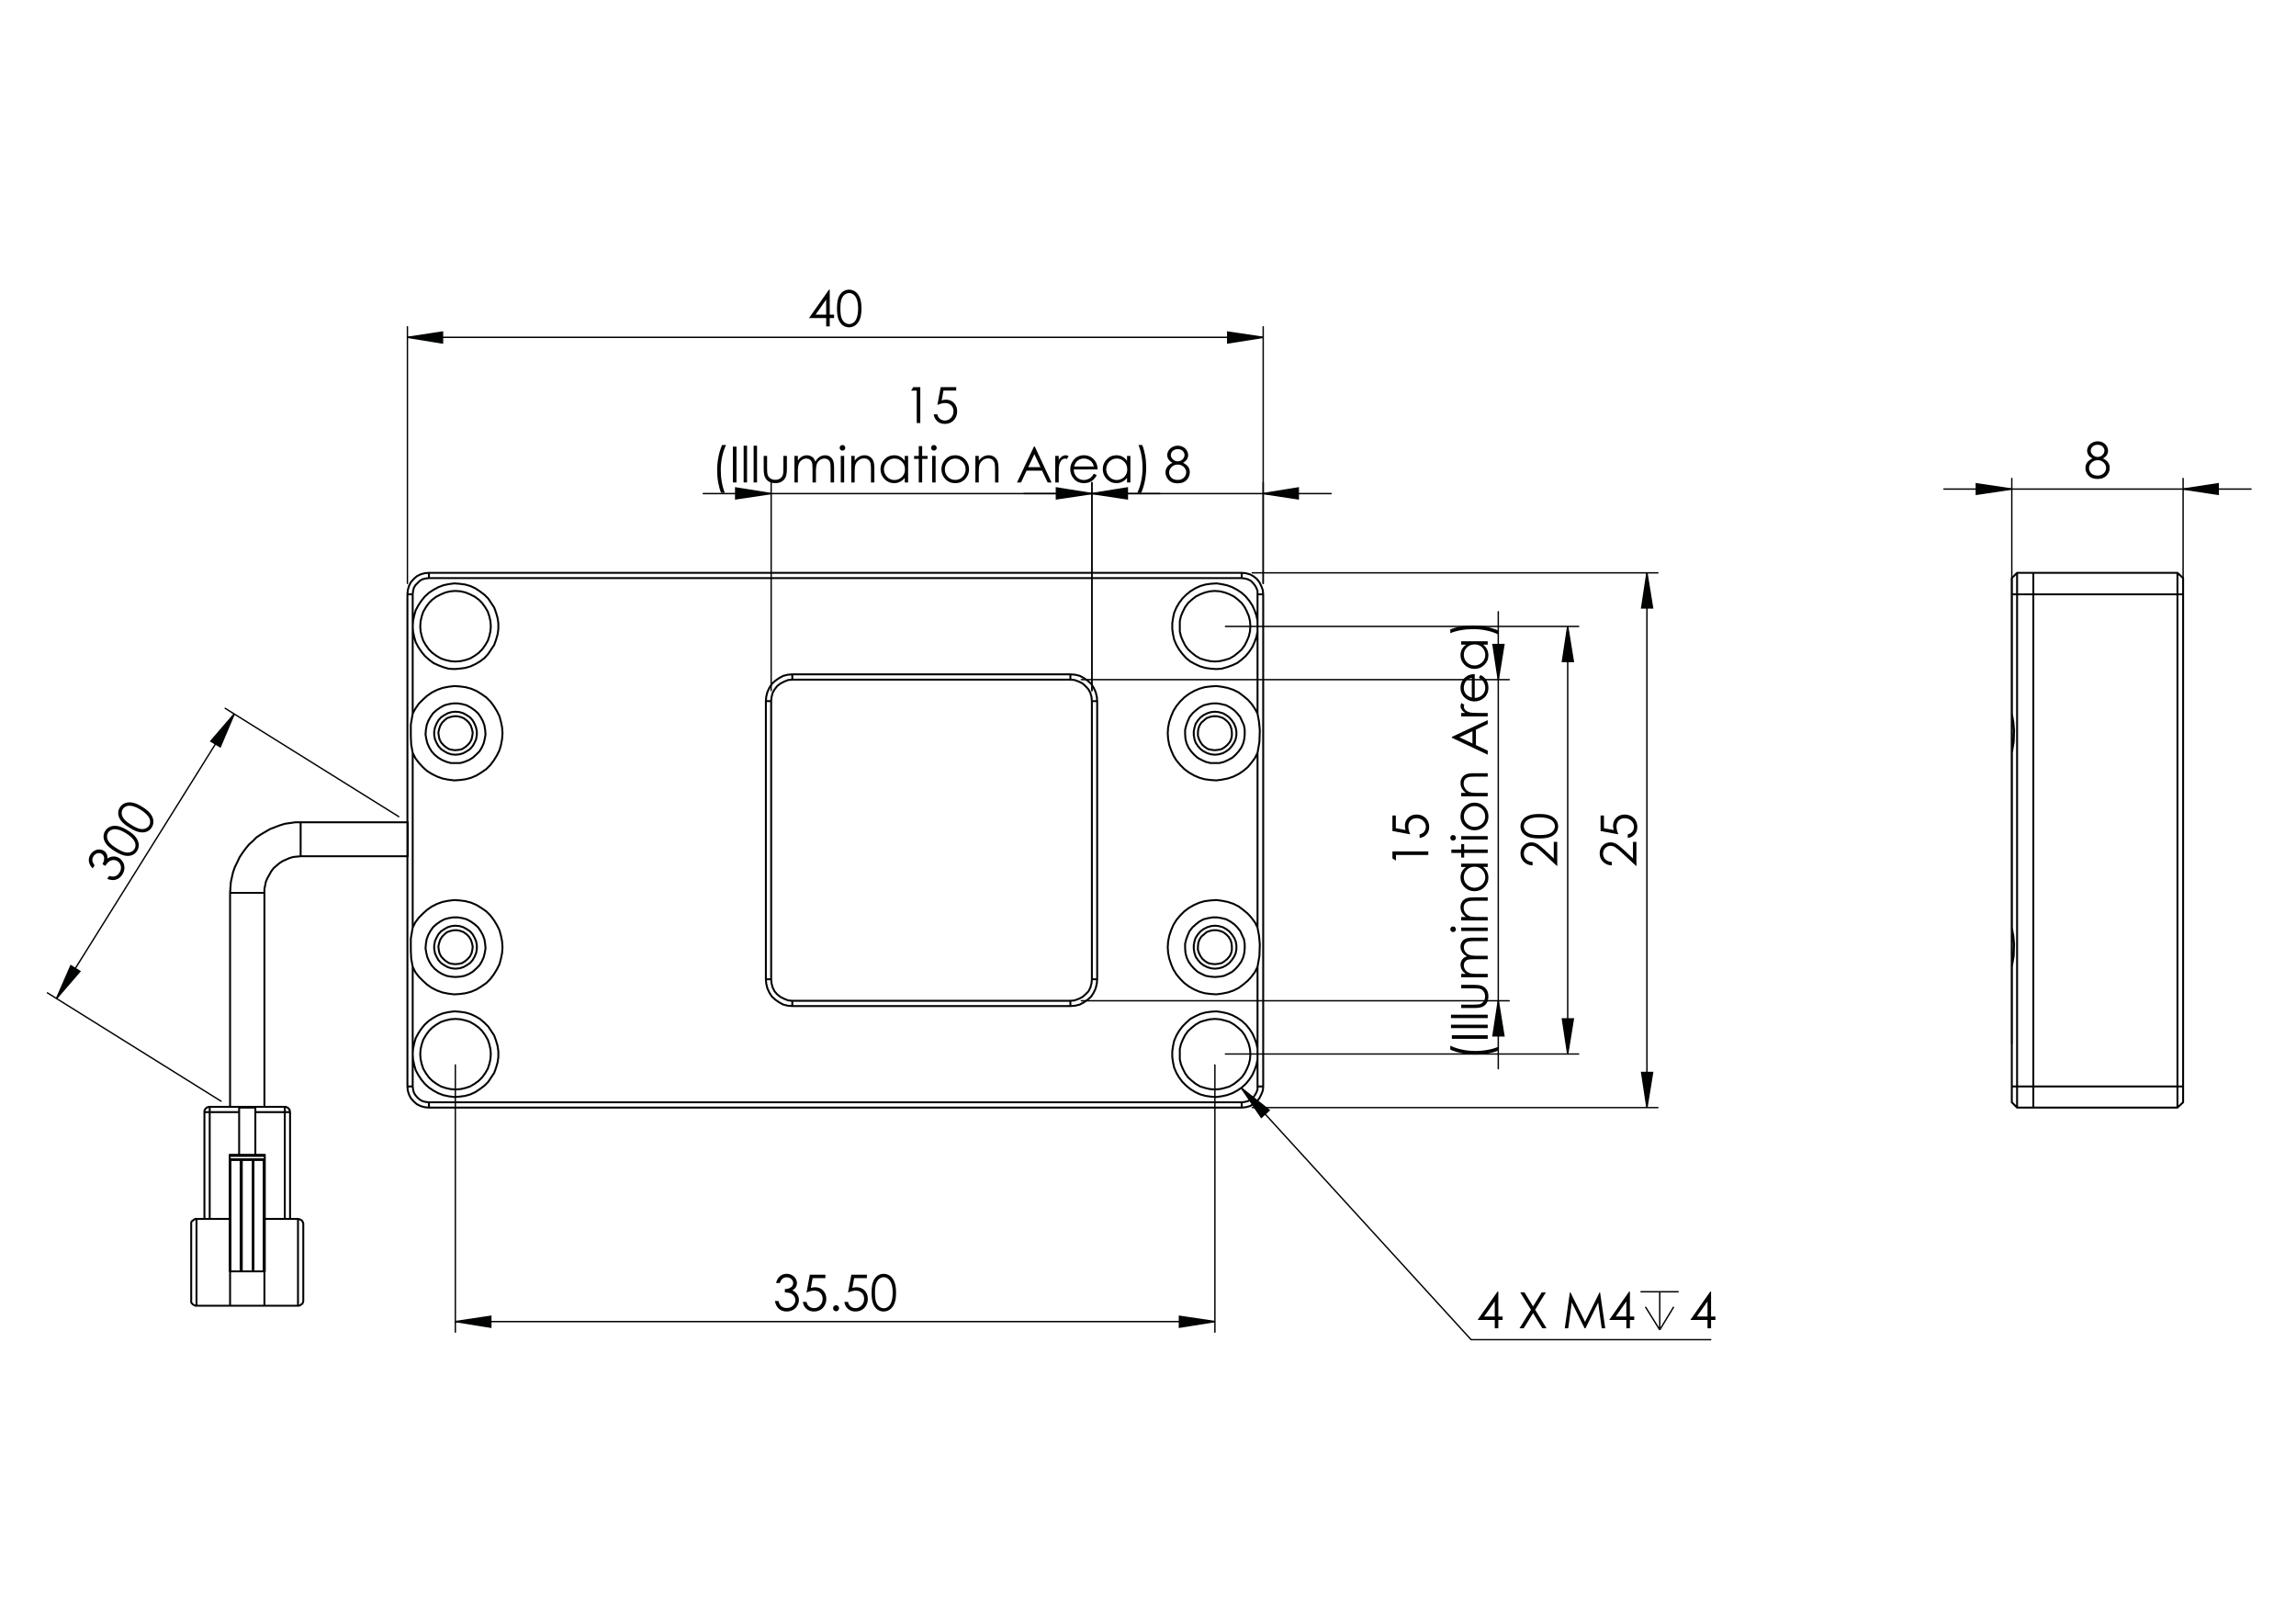 <?xml version="1.0" encoding="utf-8"?>
<!-- Generator: Adobe Illustrator 16.0.0, SVG Export Plug-In . SVG Version: 6.00 Build 0)  -->
<!DOCTYPE svg PUBLIC "-//W3C//DTD SVG 1.1//EN" "http://www.w3.org/Graphics/SVG/1.1/DTD/svg11.dtd">
<svg version="1.1" id="Ebene_1" xmlns="http://www.w3.org/2000/svg" xmlns:xlink="http://www.w3.org/1999/xlink" x="0px" y="0px"
	 width="841.89px" height="595.28px" viewBox="0 0 841.89 595.28" enable-background="new 0 0 841.89 595.28" xml:space="preserve">
<g>
	<path fill="#010202" d="M334.866,141.933h2.583v13.146h-1.305v-11.859h-2.065L334.866,141.933z"/>
	<path fill="#010202" d="M350.625,141.933v1.251h-4.673l-0.658,3.584c0.572-0.167,1.086-0.251,1.545-0.251
		c1.197,0,2.184,0.4,2.96,1.202c0.777,0.801,1.166,1.827,1.166,3.078c0,0.864-0.2,1.656-0.599,2.378
		c-0.399,0.721-0.94,1.273-1.623,1.657c-0.683,0.385-1.471,0.576-2.364,0.576c-1.067,0-1.967-0.326-2.7-0.979
		s-1.171-1.497-1.314-2.533h1.35c0.101,0.507,0.272,0.918,0.514,1.233c0.241,0.315,0.563,0.57,0.965,0.764
		c0.402,0.194,0.824,0.291,1.265,0.291c0.864,0,1.606-0.327,2.226-0.982c0.62-0.654,0.93-1.472,0.93-2.454
		c0-0.886-0.28-1.606-0.84-2.159c-0.56-0.554-1.308-0.83-2.244-0.83c-0.775,0-1.713,0.235-2.816,0.706l1.216-6.532H350.625z"/>
</g>
<g>
	<path fill="#010202" d="M264.775,163.149h1.448c-0.584,1.197-1.052,2.595-1.403,4.191c-0.352,1.597-0.527,3.243-0.527,4.941
		c0,1.573,0.133,3.089,0.397,4.549c0.265,1.46,0.63,2.743,1.095,3.852h-1.376c-0.441-1.061-0.792-2.309-1.054-3.744
		s-0.393-2.932-0.393-4.486c0-1.674,0.155-3.305,0.464-4.893S264.186,164.502,264.775,163.149z"/>
	<path fill="#010202" d="M268.743,163.73h1.313v13.146h-1.313V163.73z"/>
	<path fill="#010202" d="M272.674,163.399h1.251v13.477h-1.251V163.399z"/>
	<path fill="#010202" d="M276.337,163.399h1.251v13.477h-1.251V163.399z"/>
	<path fill="#010202" d="M280.027,167.152h1.251v4.54c0,1.108,0.06,1.871,0.179,2.288c0.179,0.596,0.52,1.066,1.024,1.412
		c0.504,0.346,1.105,0.518,1.803,0.518c0.698,0,1.29-0.168,1.776-0.505c0.486-0.336,0.822-0.778,1.007-1.327
		c0.125-0.375,0.188-1.17,0.188-2.386v-4.54h1.277v4.772c0,1.341-0.156,2.351-0.469,3.029c-0.313,0.68-0.784,1.211-1.412,1.596
		c-0.629,0.384-1.417,0.576-2.363,0.576c-0.947,0-1.738-0.192-2.373-0.576c-0.634-0.385-1.108-0.921-1.42-1.608
		c-0.313-0.688-0.469-1.724-0.469-3.105V167.152z"/>
	<path fill="#010202" d="M291.303,167.152h1.251v1.681c0.436-0.62,0.882-1.072,1.342-1.358c0.632-0.382,1.297-0.572,1.995-0.572
		c0.471,0,0.918,0.093,1.342,0.277s0.77,0.431,1.038,0.737c0.269,0.307,0.501,0.746,0.698,1.318c0.416-0.763,0.936-1.343,1.56-1.738
		c0.624-0.396,1.295-0.595,2.015-0.595c0.671,0,1.264,0.17,1.778,0.51c0.514,0.339,0.896,0.813,1.145,1.421s0.375,1.519,0.375,2.734
		v5.309h-1.278v-5.309c0-1.043-0.074-1.759-0.223-2.149c-0.148-0.39-0.402-0.704-0.761-0.942s-0.788-0.357-1.287-0.357
		c-0.606,0-1.159,0.179-1.661,0.536c-0.501,0.357-0.868,0.834-1.1,1.43s-0.347,1.591-0.347,2.984v3.808h-1.251v-4.978
		c0-1.174-0.073-1.971-0.219-2.391s-0.4-0.757-0.764-1.01c-0.363-0.254-0.795-0.38-1.295-0.38c-0.578,0-1.119,0.174-1.622,0.522
		s-0.875,0.817-1.117,1.407s-0.362,1.493-0.362,2.708v4.12h-1.251V167.152z"/>
	<path fill="#010202" d="M308.909,163.149c0.285,0,0.528,0.101,0.729,0.304c0.202,0.202,0.303,0.446,0.303,0.732
		c0,0.28-0.101,0.521-0.303,0.724c-0.202,0.203-0.445,0.305-0.729,0.305c-0.279,0-0.519-0.102-0.721-0.305
		c-0.202-0.202-0.302-0.443-0.302-0.724c0-0.286,0.101-0.53,0.302-0.732C308.39,163.25,308.63,163.149,308.909,163.149z
		 M308.288,167.152h1.251v9.724h-1.251V167.152z"/>
	<path fill="#010202" d="M312.139,167.152h1.25v1.743c0.5-0.667,1.055-1.166,1.662-1.497s1.269-0.496,1.983-0.496
		c0.727,0,1.372,0.185,1.935,0.555c0.563,0.369,0.978,0.866,1.246,1.492c0.268,0.625,0.402,1.6,0.402,2.922v5.005h-1.251v-4.639
		c0-1.12-0.046-1.867-0.139-2.243c-0.145-0.643-0.423-1.127-0.834-1.452c-0.411-0.324-0.947-0.486-1.608-0.486
		c-0.757,0-1.435,0.25-2.033,0.75c-0.599,0.501-0.993,1.12-1.184,1.859c-0.119,0.482-0.179,1.364-0.179,2.645v3.566h-1.25V167.152z"
		/>
	<path fill="#010202" d="M332.984,167.152v9.724h-1.233v-1.672c-0.524,0.638-1.112,1.117-1.765,1.439
		c-0.652,0.321-1.366,0.482-2.14,0.482c-1.376,0-2.551-0.499-3.525-1.497c-0.974-0.998-1.461-2.212-1.461-3.642
		c0-1.399,0.491-2.598,1.474-3.593c0.983-0.994,2.165-1.492,3.547-1.492c0.798,0,1.52,0.17,2.167,0.51
		c0.646,0.339,1.214,0.849,1.702,1.528v-1.788H332.984z M327.985,168.109c-0.696,0-1.338,0.171-1.928,0.513
		c-0.589,0.343-1.058,0.823-1.406,1.441c-0.348,0.619-0.522,1.274-0.522,1.964c0,0.685,0.176,1.34,0.527,1.964
		c0.351,0.625,0.822,1.111,1.414,1.46c0.592,0.348,1.228,0.521,1.906,0.521c0.684,0,1.333-0.172,1.945-0.518
		c0.613-0.345,1.084-0.812,1.415-1.401c0.33-0.589,0.496-1.252,0.496-1.99c0-1.125-0.371-2.065-1.111-2.821
		C329.979,168.487,329.068,168.109,327.985,168.109z"/>
	<path fill="#010202" d="M336.889,163.542h1.251v3.61h1.983v1.082h-1.983v8.642h-1.251v-8.642h-1.707v-1.082h1.707V163.542z"/>
	<path fill="#010202" d="M342.433,163.149c0.285,0,0.528,0.101,0.729,0.304c0.202,0.202,0.303,0.446,0.303,0.732
		c0,0.28-0.101,0.521-0.303,0.724c-0.202,0.203-0.445,0.305-0.729,0.305c-0.279,0-0.519-0.102-0.721-0.305
		c-0.202-0.202-0.302-0.443-0.302-0.724c0-0.286,0.101-0.53,0.302-0.732C341.914,163.25,342.154,163.149,342.433,163.149z
		 M341.812,167.152h1.251v9.724h-1.251V167.152z"/>
	<path fill="#010202" d="M350.264,166.902c1.498,0,2.739,0.542,3.724,1.627c0.895,0.988,1.343,2.159,1.343,3.512
		c0,1.358-0.473,2.546-1.419,3.562s-2.162,1.523-3.647,1.523c-1.492,0-2.71-0.508-3.656-1.523s-1.418-2.203-1.418-3.562
		c0-1.347,0.447-2.514,1.342-3.503C347.516,167.447,348.76,166.902,350.264,166.902z M350.259,168.127
		c-1.04,0-1.934,0.384-2.681,1.152c-0.747,0.769-1.121,1.698-1.121,2.788c0,0.703,0.17,1.358,0.511,1.967
		c0.341,0.607,0.801,1.076,1.381,1.407c0.58,0.331,1.216,0.496,1.91,0.496s1.33-0.165,1.91-0.496c0.58-0.331,1.041-0.8,1.381-1.407
		c0.341-0.608,0.511-1.264,0.511-1.967c0-1.09-0.375-2.02-1.125-2.788C352.186,168.511,351.293,168.127,350.259,168.127z"/>
	<path fill="#010202" d="M357.644,167.152h1.25v1.743c0.5-0.667,1.055-1.166,1.662-1.497s1.269-0.496,1.983-0.496
		c0.727,0,1.372,0.185,1.935,0.555c0.563,0.369,0.978,0.866,1.246,1.492c0.268,0.625,0.402,1.6,0.402,2.922v5.005h-1.251v-4.639
		c0-1.12-0.046-1.867-0.139-2.243c-0.145-0.643-0.423-1.127-0.834-1.452c-0.411-0.324-0.947-0.486-1.608-0.486
		c-0.757,0-1.435,0.25-2.033,0.75c-0.599,0.501-0.993,1.12-1.184,1.859c-0.119,0.482-0.179,1.364-0.179,2.645v3.566h-1.25V167.152z"
		/>
	<path fill="#010202" d="M379.445,163.73l6.129,13.146h-1.419l-2.067-4.325h-5.662l-2.047,4.325h-1.465l6.209-13.146H379.445z
		 M379.279,166.523l-2.252,4.758h4.493L379.279,166.523z"/>
	<path fill="#010202" d="M386.933,167.152h1.277v1.421c0.381-0.56,0.783-0.979,1.207-1.255c0.423-0.277,0.863-0.416,1.322-0.416
		c0.345,0,0.715,0.11,1.108,0.331l-0.652,1.055c-0.262-0.113-0.482-0.17-0.661-0.17c-0.417,0-0.819,0.171-1.206,0.514
		s-0.682,0.874-0.885,1.595c-0.155,0.555-0.232,1.675-0.232,3.36v3.289h-1.277V167.152z"/>
	<path fill="#010202" d="M401.094,173.649l1.054,0.555c-0.346,0.679-0.745,1.227-1.198,1.644s-0.963,0.734-1.529,0.952
		s-1.208,0.326-1.923,0.326c-1.586,0-2.826-0.52-3.72-1.56c-0.894-1.039-1.341-2.215-1.341-3.525c0-1.233,0.378-2.332,1.136-3.298
		c0.959-1.227,2.245-1.841,3.854-1.841c1.658,0,2.981,0.629,3.971,1.886c0.704,0.888,1.061,1.996,1.073,3.324h-8.747
		c0.023,1.13,0.384,2.056,1.082,2.777c0.698,0.723,1.56,1.083,2.585,1.083c0.495,0,0.977-0.086,1.445-0.258s0.866-0.4,1.194-0.686
		C400.358,174.745,400.712,174.285,401.094,173.649z M401.094,171.031c-0.167-0.667-0.41-1.2-0.729-1.6
		c-0.319-0.399-0.741-0.721-1.266-0.965c-0.525-0.245-1.076-0.367-1.655-0.367c-0.954,0-1.774,0.308-2.46,0.921
		c-0.501,0.447-0.88,1.117-1.136,2.011H401.094z"/>
	<path fill="#010202" d="M414.487,167.152v9.724h-1.233v-1.672c-0.524,0.638-1.112,1.117-1.765,1.439
		c-0.652,0.321-1.366,0.482-2.14,0.482c-1.376,0-2.551-0.499-3.525-1.497c-0.974-0.998-1.461-2.212-1.461-3.642
		c0-1.399,0.491-2.598,1.474-3.593c0.983-0.994,2.165-1.492,3.547-1.492c0.798,0,1.52,0.17,2.167,0.51
		c0.646,0.339,1.214,0.849,1.702,1.528v-1.788H414.487z M409.488,168.109c-0.696,0-1.338,0.171-1.928,0.513
		c-0.589,0.343-1.058,0.823-1.406,1.441c-0.348,0.619-0.522,1.274-0.522,1.964c0,0.685,0.176,1.34,0.527,1.964
		c0.351,0.625,0.822,1.111,1.414,1.46c0.592,0.348,1.228,0.521,1.906,0.521c0.684,0,1.333-0.172,1.945-0.518
		c0.613-0.345,1.084-0.812,1.415-1.401c0.33-0.589,0.496-1.252,0.496-1.99c0-1.125-0.371-2.065-1.111-2.821
		C411.483,168.487,410.571,168.109,409.488,168.109z"/>
	<path fill="#010202" d="M418.463,180.683h-1.447c0.59-1.197,1.059-2.595,1.407-4.191s0.523-3.244,0.523-4.941
		c0-1.573-0.133-3.089-0.398-4.549s-0.63-2.744-1.094-3.852h1.376c0.447,1.061,0.799,2.31,1.059,3.749
		c0.259,1.438,0.389,2.936,0.389,4.49c0,1.668-0.155,3.296-0.465,4.884C419.503,177.86,419.053,179.33,418.463,180.683z"/>
</g>
<g>
	<path fill="#010202" d="M510.571,314.723v-2.584h13.146v1.306h-11.858v2.064L510.571,314.723z"/>
	<path fill="#010202" d="M510.571,298.962h1.251v4.673l3.585,0.658c-0.168-0.571-0.252-1.087-0.252-1.545
		c0-1.196,0.401-2.184,1.202-2.96c0.802-0.777,1.827-1.166,3.079-1.166c0.863,0,1.656,0.2,2.377,0.6
		c0.721,0.398,1.273,0.939,1.657,1.622c0.385,0.683,0.577,1.471,0.577,2.364c0,1.067-0.326,1.967-0.979,2.7
		c-0.652,0.732-1.497,1.171-2.534,1.313v-1.35c0.507-0.102,0.918-0.272,1.233-0.514s0.57-0.563,0.764-0.966
		c0.194-0.402,0.291-0.824,0.291-1.265c0-0.864-0.327-1.606-0.981-2.227c-0.654-0.619-1.473-0.93-2.454-0.93
		c-0.887,0-1.606,0.28-2.16,0.841c-0.553,0.561-0.83,1.309-0.83,2.244c0,0.774,0.235,1.713,0.706,2.815l-6.532-1.216V298.962z"/>
</g>
<g>
	<path fill="#010202" d="M531.788,384.816v-1.447c1.197,0.584,2.595,1.051,4.191,1.402s3.244,0.527,4.941,0.527
		c1.573,0,3.09-0.133,4.549-0.397c1.46-0.266,2.744-0.63,3.852-1.095v1.376c-1.061,0.44-2.309,0.792-3.744,1.055
		c-1.436,0.262-2.931,0.393-4.486,0.393c-1.674,0-3.305-0.154-4.893-0.465C534.61,385.855,533.141,385.406,531.788,384.816z"/>
	<path fill="#010202" d="M532.369,380.849v-1.313h13.146v1.313H532.369z"/>
	<path fill="#010202" d="M532.038,376.918v-1.251h13.477v1.251H532.038z"/>
	<path fill="#010202" d="M532.038,373.255v-1.251h13.477v1.251H532.038z"/>
	<path fill="#010202" d="M535.792,369.564v-1.25h4.539c1.108,0,1.871-0.061,2.288-0.18c0.596-0.179,1.066-0.521,1.412-1.024
		s0.519-1.104,0.519-1.803s-0.169-1.29-0.505-1.776c-0.337-0.486-0.779-0.822-1.327-1.007c-0.376-0.125-1.171-0.188-2.387-0.188
		h-4.539v-1.278h4.771c1.341,0,2.351,0.156,3.03,0.47c0.679,0.313,1.21,0.783,1.595,1.411c0.384,0.629,0.576,1.416,0.576,2.363
		s-0.192,1.738-0.576,2.372c-0.385,0.635-0.921,1.108-1.608,1.421c-0.688,0.313-1.724,0.469-3.105,0.469H535.792z"/>
	<path fill="#010202" d="M535.792,358.289v-1.251h1.68c-0.619-0.436-1.072-0.883-1.358-1.342c-0.381-0.632-0.572-1.297-0.572-1.995
		c0-0.471,0.093-0.918,0.277-1.342c0.185-0.423,0.431-0.769,0.737-1.037s0.746-0.501,1.318-0.698
		c-0.763-0.416-1.342-0.936-1.738-1.56s-0.595-1.296-0.595-2.015c0-0.671,0.17-1.264,0.51-1.778c0.34-0.514,0.813-0.896,1.421-1.146
		c0.607-0.249,1.52-0.374,2.734-0.374h5.309v1.277h-5.309c-1.042,0-1.759,0.074-2.149,0.223c-0.39,0.148-0.704,0.402-0.942,0.762
		s-0.357,0.788-0.357,1.287c0,0.605,0.179,1.159,0.536,1.66c0.357,0.502,0.834,0.869,1.43,1.101s1.591,0.347,2.985,0.347h3.807
		v1.251h-4.978c-1.174,0-1.971,0.073-2.391,0.219c-0.42,0.146-0.757,0.401-1.01,0.765s-0.38,0.795-0.38,1.295
		c0,0.578,0.174,1.118,0.522,1.622c0.349,0.503,0.818,0.875,1.408,1.116s1.492,0.362,2.707,0.362h4.12v1.251H535.792z"/>
	<path fill="#010202" d="M531.788,340.683c0-0.285,0.102-0.528,0.304-0.729c0.203-0.201,0.447-0.303,0.732-0.303
		c0.28,0,0.521,0.102,0.725,0.303c0.202,0.201,0.304,0.444,0.304,0.729c0,0.278-0.102,0.519-0.304,0.721
		c-0.203,0.201-0.444,0.303-0.725,0.303c-0.285,0-0.529-0.102-0.732-0.303C531.89,341.201,531.788,340.961,531.788,340.683z
		 M535.792,341.304v-1.251h9.723v1.251H535.792z"/>
	<path fill="#010202" d="M535.792,337.453v-1.251h1.742c-0.667-0.501-1.166-1.055-1.497-1.662c-0.33-0.607-0.496-1.269-0.496-1.983
		c0-0.727,0.186-1.371,0.555-1.935c0.369-0.563,0.866-0.979,1.492-1.246c0.626-0.269,1.6-0.402,2.922-0.402h5.005v1.251h-4.638
		c-1.12,0-1.868,0.047-2.243,0.139c-0.644,0.146-1.128,0.424-1.452,0.835c-0.325,0.41-0.487,0.946-0.487,1.608
		c0,0.756,0.25,1.434,0.751,2.032c0.5,0.6,1.12,0.994,1.858,1.185c0.482,0.119,1.364,0.179,2.646,0.179h3.565v1.251H535.792z"/>
	<path fill="#010202" d="M535.792,316.607h9.723v1.233h-1.671c0.638,0.523,1.117,1.112,1.438,1.764
		c0.322,0.652,0.482,1.366,0.482,2.141c0,1.376-0.499,2.551-1.497,3.524c-0.997,0.974-2.211,1.461-3.642,1.461
		c-1.399,0-2.597-0.491-3.592-1.475c-0.995-0.982-1.493-2.165-1.493-3.547c0-0.798,0.17-1.521,0.51-2.167
		c0.34-0.646,0.849-1.213,1.528-1.701h-1.787V316.607z M536.748,321.606c0,0.696,0.171,1.339,0.513,1.928
		c0.343,0.589,0.823,1.058,1.442,1.405c0.618,0.349,1.273,0.522,1.964,0.522c0.684,0,1.339-0.176,1.963-0.526
		c0.625-0.352,1.112-0.823,1.46-1.415c0.349-0.592,0.522-1.227,0.522-1.905c0-0.685-0.173-1.333-0.518-1.945
		c-0.346-0.613-0.813-1.084-1.401-1.415c-0.59-0.33-1.253-0.495-1.991-0.495c-1.124,0-2.064,0.37-2.82,1.111
		C537.126,319.611,536.748,320.523,536.748,321.606z"/>
	<path fill="#010202" d="M532.182,312.704v-1.251h3.61v-1.984h1.081v1.984h8.642v1.251h-8.642v1.706h-1.081v-1.706H532.182z"/>
	<path fill="#010202" d="M531.788,307.159c0-0.285,0.102-0.528,0.304-0.729c0.203-0.201,0.447-0.303,0.732-0.303
		c0.28,0,0.521,0.102,0.725,0.303c0.202,0.201,0.304,0.444,0.304,0.729c0,0.278-0.102,0.519-0.304,0.721
		c-0.203,0.201-0.444,0.303-0.725,0.303c-0.285,0-0.529-0.102-0.732-0.303C531.89,307.678,531.788,307.438,531.788,307.159z
		 M535.792,307.78v-1.251h9.723v1.251H535.792z"/>
	<path fill="#010202" d="M535.541,299.328c0-1.498,0.543-2.739,1.627-3.724c0.989-0.895,2.159-1.343,3.512-1.343
		c1.358,0,2.546,0.473,3.562,1.419s1.523,2.162,1.523,3.647c0,1.491-0.508,2.71-1.523,3.656c-1.016,0.945-2.203,1.419-3.562,1.419
		c-1.346,0-2.514-0.448-3.503-1.343C536.087,302.076,535.541,300.832,535.541,299.328z M536.766,299.332
		c0,1.04,0.385,1.935,1.153,2.682s1.697,1.12,2.788,1.12c0.703,0,1.358-0.17,1.966-0.511s1.077-0.801,1.407-1.381
		c0.331-0.58,0.496-1.217,0.496-1.91s-0.165-1.33-0.496-1.909c-0.33-0.58-0.8-1.041-1.407-1.381
		c-0.607-0.341-1.263-0.511-1.966-0.511c-1.091,0-2.02,0.375-2.788,1.125C537.15,297.406,536.766,298.298,536.766,299.332z"/>
	<path fill="#010202" d="M535.792,291.948v-1.25h1.742c-0.667-0.5-1.166-1.055-1.497-1.662c-0.33-0.607-0.496-1.269-0.496-1.983
		c0-0.727,0.186-1.372,0.555-1.935s0.866-0.978,1.492-1.246s1.6-0.402,2.922-0.402h5.005v1.251h-4.638
		c-1.12,0-1.868,0.046-2.243,0.139c-0.644,0.145-1.128,0.423-1.452,0.834c-0.325,0.411-0.487,0.947-0.487,1.608
		c0,0.757,0.25,1.435,0.751,2.033c0.5,0.599,1.12,0.993,1.858,1.184c0.482,0.119,1.364,0.179,2.646,0.179h3.565v1.25H535.792z"/>
	<path fill="#010202" d="M532.369,270.146l13.146-6.129v1.419l-4.325,2.067v5.662l4.325,2.047v1.465l-13.146-6.209V270.146z
		 M535.162,270.313l4.758,2.252v-4.493L535.162,270.313z"/>
	<path fill="#010202" d="M535.792,262.659v-1.277h1.421c-0.561-0.381-0.979-0.783-1.256-1.207c-0.277-0.423-0.416-0.863-0.416-1.322
		c0-0.345,0.11-0.715,0.331-1.108l1.055,0.652c-0.113,0.262-0.17,0.482-0.17,0.661c0,0.417,0.171,0.819,0.514,1.206
		s0.875,0.682,1.596,0.885c0.554,0.155,1.674,0.232,3.359,0.232h3.289v1.277H535.792z"/>
	<path fill="#010202" d="M542.288,248.498l0.555-1.054c0.679,0.346,1.228,0.745,1.645,1.198s0.734,0.963,0.951,1.529
		c0.218,0.566,0.326,1.208,0.326,1.923c0,1.586-0.52,2.826-1.56,3.72c-1.039,0.894-2.215,1.341-3.525,1.341
		c-1.233,0-2.332-0.378-3.297-1.136c-1.228-0.959-1.842-2.245-1.842-3.854c0-1.658,0.629-2.981,1.886-3.971
		c0.888-0.704,1.996-1.061,3.324-1.073v8.747c1.13-0.023,2.056-0.384,2.777-1.082c0.723-0.698,1.084-1.56,1.084-2.585
		c0-0.495-0.086-0.977-0.259-1.445c-0.172-0.468-0.4-0.866-0.686-1.194C543.384,249.234,542.924,248.879,542.288,248.498z
		 M539.67,248.498c-0.667,0.167-1.2,0.41-1.6,0.729c-0.399,0.319-0.721,0.741-0.965,1.266s-0.366,1.076-0.366,1.655
		c0,0.954,0.307,1.774,0.92,2.46c0.447,0.501,1.117,0.88,2.011,1.136V248.498z"/>
	<path fill="#010202" d="M535.792,235.104h9.723v1.233h-1.671c0.638,0.524,1.117,1.112,1.438,1.765
		c0.322,0.652,0.482,1.366,0.482,2.14c0,1.376-0.499,2.551-1.497,3.525c-0.997,0.974-2.211,1.461-3.642,1.461
		c-1.399,0-2.597-0.491-3.592-1.474s-1.493-2.165-1.493-3.547c0-0.798,0.17-1.52,0.51-2.167s0.849-1.214,1.528-1.702h-1.787V235.104
		z M536.748,240.104c0,0.696,0.171,1.338,0.513,1.928c0.343,0.589,0.823,1.058,1.442,1.406c0.618,0.348,1.273,0.522,1.964,0.522
		c0.684,0,1.339-0.176,1.963-0.527c0.625-0.351,1.112-0.822,1.46-1.414c0.349-0.592,0.522-1.228,0.522-1.906
		c0-0.684-0.173-1.333-0.518-1.945c-0.346-0.613-0.813-1.084-1.401-1.415c-0.59-0.33-1.253-0.496-1.991-0.496
		c-1.124,0-2.064,0.371-2.82,1.111S536.748,239.021,536.748,240.104z"/>
	<path fill="#010202" d="M549.321,231.128v1.447c-1.197-0.59-2.595-1.059-4.19-1.407c-1.597-0.349-3.244-0.523-4.942-0.523
		c-1.573,0-3.089,0.133-4.549,0.398s-2.743,0.63-3.852,1.094v-1.376c1.061-0.447,2.31-0.799,3.749-1.059
		c1.438-0.259,2.936-0.389,4.49-0.389c1.668,0,3.297,0.155,4.884,0.465C546.499,230.089,547.969,230.539,549.321,231.128z"/>
</g>
<g>
	<path fill="#010202" d="M303.976,106.19h0.267v9.169h1.591v1.251h-1.591v3.057h-1.305v-3.057h-6.293L303.976,106.19z
		 M302.937,115.359v-5.521l-3.896,5.521H302.937z"/>
	<path fill="#010202" d="M306.906,113.099c0-1.734,0.186-3.074,0.559-4.021s0.898-1.665,1.578-2.154
		c0.679-0.488,1.439-0.732,2.279-0.732c0.852,0,1.624,0.246,2.315,0.737c0.691,0.491,1.238,1.229,1.64,2.212
		c0.402,0.982,0.604,2.303,0.604,3.959c0,1.65-0.198,2.964-0.595,3.94c-0.396,0.978-0.943,1.715-1.64,2.212
		c-0.697,0.498-1.472,0.746-2.324,0.746c-0.84,0-1.597-0.241-2.271-0.724c-0.674-0.482-1.2-1.202-1.578-2.158
		C307.095,116.159,306.906,114.82,306.906,113.099z M308.149,113.121c0,1.484,0.132,2.606,0.397,3.367
		c0.265,0.76,0.657,1.337,1.176,1.73s1.067,0.59,1.645,0.59c0.584,0,1.129-0.192,1.636-0.576c0.506-0.385,0.891-0.962,1.153-1.731
		c0.328-0.936,0.491-2.063,0.491-3.38c0-1.324-0.146-2.407-0.438-3.251s-0.696-1.461-1.211-1.852
		c-0.516-0.391-1.06-0.586-1.631-0.586c-0.584,0-1.133,0.195-1.645,0.586c-0.513,0.391-0.903,0.966-1.171,1.726
		C308.283,110.505,308.149,111.63,308.149,113.121z"/>
</g>
<g>
	<path fill="#010202" d="M591.003,315.997v1.26c-1.296-0.035-2.36-0.469-3.192-1.301c-0.833-0.831-1.249-1.857-1.249-3.079
		c0-1.21,0.391-2.188,1.172-2.937c0.78-0.748,1.701-1.122,2.762-1.122c0.745,0,1.444,0.179,2.097,0.535
		c0.653,0.356,1.536,1.049,2.651,2.077l3.526,3.275v-6.066h1.269v8.931l-5.428-5.024c-1.091-1.019-1.9-1.682-2.429-1.989
		c-0.527-0.307-1.083-0.46-1.668-0.46c-0.739,0-1.376,0.275-1.909,0.827c-0.534,0.551-0.801,1.226-0.801,2.024
		c0,0.841,0.28,1.539,0.84,2.097C589.204,315.602,589.99,315.919,591.003,315.997z"/>
	<path fill="#010202" d="M586.893,298.967h1.251v4.673l3.585,0.658c-0.168-0.571-0.252-1.087-0.252-1.545
		c0-1.196,0.401-2.184,1.202-2.96c0.802-0.777,1.827-1.166,3.079-1.166c0.863,0,1.656,0.2,2.377,0.6
		c0.721,0.398,1.273,0.939,1.657,1.622c0.385,0.683,0.577,1.471,0.577,2.364c0,1.067-0.326,1.967-0.979,2.7
		c-0.652,0.732-1.497,1.171-2.534,1.313v-1.35c0.507-0.102,0.918-0.272,1.233-0.514s0.57-0.563,0.764-0.966
		c0.194-0.402,0.291-0.824,0.291-1.265c0-0.864-0.327-1.606-0.981-2.227c-0.654-0.619-1.473-0.93-2.454-0.93
		c-0.887,0-1.606,0.28-2.16,0.841c-0.553,0.561-0.83,1.309-0.83,2.244c0,0.774,0.235,1.713,0.706,2.815l-6.532-1.216V298.967z"/>
</g>
<g>
	<path fill="#010202" d="M433.786,169.658c0.888,0.44,1.524,0.944,1.908,1.51c0.385,0.566,0.577,1.21,0.577,1.931
		c0,1.013-0.331,1.906-0.992,2.681c-0.811,0.947-1.97,1.421-3.478,1.421c-1.454,0-2.557-0.415-3.308-1.246s-1.126-1.747-1.126-2.748
		c0-0.733,0.196-1.393,0.59-1.979s1.049-1.109,1.967-1.568c-0.644-0.334-1.127-0.748-1.448-1.242
		c-0.322-0.494-0.483-1.024-0.483-1.591c0-0.572,0.172-1.131,0.515-1.676s0.816-0.974,1.421-1.287
		c0.605-0.313,1.259-0.469,1.962-0.469c0.686,0,1.32,0.158,1.904,0.474s1.042,0.745,1.372,1.287
		c0.331,0.542,0.496,1.111,0.496,1.707s-0.156,1.126-0.469,1.59C434.881,168.916,434.412,169.318,433.786,169.658z M431.887,170.319
		c-0.905,0-1.664,0.294-2.276,0.88c-0.613,0.587-0.92,1.271-0.92,2.052c0,0.482,0.131,0.938,0.394,1.367
		c0.262,0.429,0.627,0.76,1.098,0.991c0.47,0.232,1.015,0.349,1.634,0.349c0.958,0,1.72-0.282,2.285-0.849s0.848-1.228,0.848-1.984
		c0-0.732-0.299-1.383-0.897-1.952C433.453,170.604,432.731,170.319,431.887,170.319z M431.824,164.672
		c-0.723,0-1.321,0.213-1.796,0.639s-0.712,0.934-0.712,1.523c0,0.584,0.255,1.112,0.766,1.586s1.106,0.711,1.787,0.711
		c0.436,0,0.848-0.107,1.235-0.322c0.388-0.214,0.691-0.508,0.909-0.88s0.327-0.746,0.327-1.121c0-0.53-0.216-1.02-0.646-1.466
		C433.266,164.895,432.642,164.672,431.824,164.672z"/>
</g>
<g>
	<path fill="#010202" d="M285.921,470.384h-1.341c0.245-1.084,0.712-1.918,1.404-2.502c0.691-0.584,1.507-0.876,2.449-0.876
		c0.685,0,1.324,0.156,1.917,0.47c0.593,0.313,1.052,0.734,1.376,1.264c0.325,0.531,0.487,1.085,0.487,1.663
		c0,1.132-0.563,2.028-1.689,2.689c0.631,0.256,1.15,0.632,1.555,1.126c0.572,0.697,0.858,1.478,0.858,2.342
		c0,0.744-0.197,1.455-0.59,2.131c-0.394,0.677-0.93,1.199-1.609,1.568c-0.679,0.369-1.439,0.555-2.279,0.555
		c-1.132,0-2.077-0.326-2.834-0.979s-1.251-1.61-1.484-2.874h1.287c0.227,0.853,0.551,1.469,0.975,1.851
		c0.542,0.482,1.233,0.724,2.074,0.724c0.954,0,1.719-0.286,2.297-0.858c0.578-0.571,0.867-1.242,0.867-2.011
		c0-0.512-0.145-0.991-0.434-1.438c-0.289-0.446-0.676-0.783-1.162-1.01s-1.238-0.366-2.257-0.42v-1.206
		c0.602,0,1.15-0.106,1.645-0.317c0.495-0.212,0.854-0.481,1.077-0.809c0.224-0.328,0.335-0.686,0.335-1.073
		c0-0.571-0.228-1.066-0.684-1.483c-0.456-0.417-1.032-0.625-1.729-0.625c-0.566,0-1.055,0.159-1.466,0.478
		C286.556,469.081,286.208,469.621,285.921,470.384z"/>
	<path fill="#010202" d="M302.647,467.337v1.251h-4.673l-0.658,3.585c0.572-0.168,1.086-0.252,1.545-0.252
		c1.197,0,2.184,0.401,2.96,1.202c0.777,0.802,1.166,1.827,1.166,3.079c0,0.863-0.2,1.656-0.599,2.377
		c-0.399,0.721-0.94,1.273-1.623,1.657c-0.683,0.385-1.471,0.577-2.364,0.577c-1.067,0-1.967-0.326-2.7-0.979
		s-1.171-1.497-1.314-2.534h1.35c0.101,0.507,0.272,0.918,0.514,1.233c0.241,0.315,0.563,0.57,0.965,0.764
		c0.402,0.194,0.824,0.291,1.265,0.291c0.864,0,1.606-0.327,2.226-0.981s0.93-1.473,0.93-2.454c0-0.887-0.28-1.606-0.84-2.16
		c-0.56-0.553-1.308-0.83-2.244-0.83c-0.775,0-1.713,0.235-2.816,0.706l1.216-6.532H302.647z"/>
	<path fill="#010202" d="M306.563,478.517c0.304,0,0.563,0.107,0.778,0.321c0.215,0.215,0.322,0.477,0.322,0.786
		c0,0.305-0.107,0.565-0.322,0.782c-0.214,0.218-0.474,0.326-0.778,0.326c-0.304,0-0.563-0.108-0.777-0.326
		c-0.215-0.217-0.322-0.478-0.322-0.782c0-0.31,0.107-0.571,0.322-0.786C306,478.624,306.259,478.517,306.563,478.517z"/>
	<path fill="#010202" d="M317.862,467.337v1.251h-4.673l-0.658,3.585c0.572-0.168,1.086-0.252,1.545-0.252
		c1.197,0,2.184,0.401,2.96,1.202c0.777,0.802,1.166,1.827,1.166,3.079c0,0.863-0.2,1.656-0.599,2.377
		c-0.399,0.721-0.94,1.273-1.623,1.657c-0.683,0.385-1.471,0.577-2.364,0.577c-1.067,0-1.967-0.326-2.7-0.979
		s-1.171-1.497-1.314-2.534h1.35c0.101,0.507,0.272,0.918,0.514,1.233c0.241,0.315,0.563,0.57,0.965,0.764
		c0.402,0.194,0.824,0.291,1.265,0.291c0.864,0,1.606-0.327,2.226-0.981s0.93-1.473,0.93-2.454c0-0.887-0.28-1.606-0.84-2.16
		c-0.56-0.553-1.308-0.83-2.244-0.83c-0.775,0-1.713,0.235-2.816,0.706l1.216-6.532H317.862z"/>
	<path fill="#010202" d="M319.587,473.914c0-1.733,0.186-3.074,0.559-4.021s0.898-1.665,1.578-2.153
		c0.679-0.489,1.439-0.733,2.279-0.733c0.852,0,1.624,0.246,2.315,0.737c0.691,0.491,1.238,1.229,1.64,2.212
		s0.604,2.303,0.604,3.959c0,1.65-0.198,2.964-0.595,3.941c-0.396,0.977-0.943,1.714-1.64,2.211
		c-0.697,0.498-1.472,0.747-2.324,0.747c-0.84,0-1.597-0.241-2.271-0.725c-0.674-0.482-1.2-1.201-1.578-2.158
		C319.776,476.975,319.587,475.636,319.587,473.914z M320.83,473.937c0,1.484,0.132,2.607,0.397,3.367s0.657,1.337,1.176,1.73
		s1.067,0.59,1.645,0.59c0.584,0,1.129-0.191,1.636-0.576c0.506-0.385,0.891-0.962,1.153-1.73c0.328-0.937,0.491-2.063,0.491-3.381
		c0-1.324-0.146-2.407-0.438-3.251s-0.696-1.461-1.211-1.852c-0.516-0.391-1.06-0.586-1.631-0.586c-0.584,0-1.133,0.195-1.645,0.586
		c-0.513,0.391-0.903,0.966-1.171,1.727C320.963,471.32,320.83,472.445,320.83,473.937z"/>
</g>
<g>
	<path fill="#010202" d="M561.966,315.999v1.26c-1.296-0.035-2.36-0.469-3.192-1.301c-0.833-0.831-1.249-1.857-1.249-3.079
		c0-1.21,0.391-2.188,1.172-2.937c0.78-0.748,1.701-1.122,2.762-1.122c0.745,0,1.444,0.179,2.097,0.535
		c0.653,0.356,1.536,1.049,2.651,2.077l3.526,3.275v-6.066h1.269v8.931l-5.428-5.024c-1.091-1.019-1.9-1.682-2.429-1.989
		c-0.527-0.307-1.083-0.46-1.668-0.46c-0.739,0-1.376,0.275-1.909,0.827c-0.534,0.551-0.801,1.226-0.801,2.024
		c0,0.841,0.28,1.539,0.84,2.097C560.167,315.604,560.953,315.921,561.966,315.999z"/>
	<path fill="#010202" d="M564.433,307.39c-1.733,0-3.074-0.187-4.021-0.559s-1.665-0.898-2.153-1.578
		c-0.489-0.679-0.733-1.439-0.733-2.279c0-0.853,0.246-1.624,0.737-2.315s1.229-1.238,2.212-1.641
		c0.983-0.402,2.303-0.603,3.959-0.603c1.65,0,2.964,0.198,3.941,0.594c0.977,0.396,1.714,0.943,2.211,1.641
		c0.498,0.697,0.747,1.472,0.747,2.324c0,0.84-0.241,1.598-0.725,2.271c-0.482,0.674-1.201,1.199-2.158,1.578
		C567.493,307.2,566.154,307.39,564.433,307.39z M564.455,306.147c1.484,0,2.607-0.133,3.367-0.398
		c0.76-0.265,1.337-0.657,1.73-1.175c0.394-0.519,0.59-1.067,0.59-1.646c0-0.584-0.191-1.129-0.576-1.636s-0.962-0.891-1.73-1.153
		c-0.937-0.327-2.063-0.491-3.381-0.491c-1.324,0-2.407,0.146-3.251,0.438s-1.461,0.696-1.852,1.212s-0.586,1.059-0.586,1.631
		c0,0.584,0.195,1.133,0.586,1.646c0.391,0.512,0.966,0.902,1.727,1.171C561.839,306.013,562.964,306.147,564.455,306.147z"/>
</g>
<g>
	<path fill="#010202" d="M549.131,473.494h0.267v9.169h1.591v1.251h-1.591v3.057h-1.305v-3.057H541.8L549.131,473.494z
		 M548.093,482.663v-5.521l-3.896,5.521H548.093z"/>
	<path fill="#010202" d="M557.455,473.825h1.537l3.147,5.115l3.167-5.115h1.516l-3.922,6.352l4.182,6.794h-1.537l-3.414-5.548
		l-3.425,5.548h-1.537l4.2-6.785L557.455,473.825z"/>
	<path fill="#010202" d="M573.763,486.971l1.883-13.146h0.213l5.346,10.786l5.294-10.786h0.21l1.893,13.146h-1.289l-1.299-9.401
		l-4.648,9.401h-0.336l-4.705-9.473l-1.291,9.473H573.763z"/>
	<path fill="#010202" d="M597.38,473.494h0.267v9.169h1.591v1.251h-1.591v3.057h-1.305v-3.057h-6.293L597.38,473.494z
		 M596.342,482.663v-5.521l-3.896,5.521H596.342z"/>
</g>
<path fill="none" stroke="#010202" stroke-width="0.51" stroke-miterlimit="10" d="M613.716,479.112l-5.12,8.439 M603.339,479.112
	l5.257,8.439 M608.596,473.578v13.974 M601.539,473.578h13.975"/>
<g>
	<path fill="#010202" d="M627.14,473.494h0.267v9.169h1.591v1.251h-1.591v3.057h-1.306v-3.057h-6.293L627.14,473.494z
		 M626.101,482.663v-5.521l-3.896,5.521H626.101z"/>
</g>
<g>
	<path fill="#010202" d="M771.093,168.055c0.888,0.44,1.524,0.944,1.908,1.51c0.385,0.566,0.577,1.21,0.577,1.931
		c0,1.013-0.331,1.906-0.992,2.681c-0.811,0.947-1.97,1.421-3.478,1.421c-1.454,0-2.557-0.415-3.308-1.246s-1.126-1.747-1.126-2.748
		c0-0.733,0.196-1.393,0.59-1.979s1.049-1.109,1.967-1.568c-0.644-0.334-1.127-0.748-1.448-1.242
		c-0.322-0.494-0.483-1.024-0.483-1.591c0-0.572,0.172-1.131,0.515-1.676s0.816-0.974,1.421-1.287
		c0.605-0.313,1.259-0.469,1.962-0.469c0.686,0,1.32,0.158,1.904,0.474s1.042,0.745,1.372,1.287
		c0.331,0.542,0.496,1.111,0.496,1.707s-0.156,1.126-0.469,1.59C772.188,167.313,771.719,167.715,771.093,168.055z M769.193,168.716
		c-0.905,0-1.664,0.294-2.276,0.88c-0.613,0.587-0.92,1.271-0.92,2.052c0,0.482,0.131,0.938,0.394,1.367
		c0.262,0.429,0.627,0.76,1.098,0.991c0.47,0.232,1.015,0.349,1.634,0.349c0.958,0,1.72-0.282,2.285-0.849s0.848-1.228,0.848-1.984
		c0-0.732-0.299-1.383-0.897-1.952C770.76,169,770.038,168.716,769.193,168.716z M769.131,163.068c-0.723,0-1.321,0.213-1.796,0.639
		s-0.712,0.934-0.712,1.523c0,0.584,0.255,1.112,0.766,1.586s1.106,0.711,1.787,0.711c0.436,0,0.848-0.107,1.235-0.322
		c0.388-0.214,0.691-0.508,0.909-0.88s0.327-0.746,0.327-1.121c0-0.53-0.216-1.02-0.646-1.466
		C770.572,163.291,769.948,163.068,769.131,163.068z"/>
</g>
<g>
	<path fill="#010202" d="M34.692,317.224l-0.71,1.138c-0.791-0.781-1.25-1.619-1.38-2.516c-0.129-0.896,0.055-1.742,0.554-2.541
		c0.363-0.582,0.834-1.041,1.414-1.378c0.58-0.338,1.18-0.505,1.801-0.499c0.622,0.005,1.179,0.16,1.669,0.467
		c0.96,0.6,1.422,1.552,1.387,2.857c0.552-0.4,1.145-0.642,1.778-0.724c0.895-0.116,1.708,0.054,2.442,0.512
		c0.631,0.394,1.13,0.938,1.495,1.629c0.366,0.691,0.525,1.424,0.479,2.195c-0.046,0.771-0.292,1.515-0.736,2.228
		c-0.6,0.961-1.376,1.59-2.33,1.886c-0.954,0.297-2.029,0.21-3.223-0.263l0.681-1.092c0.843,0.26,1.537,0.31,2.085,0.153
		c0.696-0.205,1.267-0.663,1.712-1.376c0.505-0.809,0.667-1.611,0.488-2.404s-0.595-1.393-1.247-1.8
		c-0.434-0.271-0.917-0.402-1.449-0.394c-0.532,0.009-1.023,0.159-1.473,0.451c-0.449,0.292-0.966,0.856-1.551,1.692l-1.023-0.639
		c0.319-0.511,0.518-1.032,0.602-1.563c0.082-0.531,0.043-0.979-0.115-1.342c-0.16-0.363-0.405-0.647-0.734-0.853
		c-0.484-0.303-1.025-0.371-1.62-0.205c-0.595,0.166-1.077,0.545-1.446,1.137c-0.3,0.48-0.424,0.979-0.371,1.496
		C33.923,315.996,34.197,316.577,34.692,317.224z"/>
	<path fill="#010202" d="M42.084,312.048c-1.471-0.918-2.51-1.786-3.117-2.603c-0.606-0.818-0.936-1.645-0.992-2.479
		c-0.055-0.835,0.14-1.608,0.585-2.321c0.451-0.724,1.069-1.248,1.852-1.574c0.783-0.326,1.697-0.4,2.744-0.221
		c1.048,0.18,2.273,0.707,3.679,1.584c1.399,0.873,2.409,1.736,3.029,2.591c0.618,0.854,0.954,1.708,1.006,2.563
		c0.054,0.854-0.146,1.644-0.597,2.367c-0.445,0.713-1.05,1.228-1.816,1.542c-0.766,0.316-1.655,0.382-2.667,0.196
		S43.544,312.959,42.084,312.048z M42.761,311.005c1.26,0.786,2.281,1.268,3.067,1.445c0.785,0.178,1.482,0.151,2.091-0.081
		c0.607-0.231,1.064-0.593,1.371-1.083c0.309-0.495,0.436-1.06,0.376-1.693c-0.058-0.633-0.344-1.265-0.857-1.894
		c-0.621-0.774-1.49-1.51-2.608-2.207c-1.123-0.701-2.119-1.151-2.989-1.35c-0.871-0.199-1.608-0.184-2.213,0.047
		c-0.604,0.23-1.058,0.588-1.36,1.074c-0.31,0.495-0.434,1.063-0.374,1.705c0.061,0.642,0.341,1.277,0.845,1.908
		C40.612,309.507,41.496,310.216,42.761,311.005z"/>
	<path fill="#010202" d="M47.456,303.44c-1.471-0.918-2.51-1.786-3.117-2.603c-0.606-0.818-0.936-1.645-0.992-2.479
		c-0.055-0.835,0.14-1.609,0.585-2.322c0.451-0.723,1.069-1.248,1.852-1.574c0.783-0.326,1.698-0.4,2.745-0.221
		c1.048,0.18,2.273,0.708,3.679,1.584c1.399,0.873,2.409,1.737,3.029,2.591c0.618,0.854,0.954,1.708,1.007,2.563
		c0.054,0.854-0.146,1.644-0.597,2.367c-0.445,0.713-1.05,1.227-1.816,1.542c-0.766,0.316-1.654,0.382-2.667,0.196
		C50.152,304.899,48.916,304.352,47.456,303.44z M48.132,302.397c1.26,0.786,2.281,1.268,3.067,1.445
		c0.785,0.178,1.483,0.151,2.091-0.081c0.607-0.231,1.065-0.593,1.371-1.083c0.31-0.495,0.436-1.06,0.377-1.693
		c-0.058-0.633-0.344-1.265-0.857-1.894c-0.62-0.774-1.489-1.51-2.607-2.208c-1.123-0.701-2.12-1.151-2.99-1.35
		c-0.87-0.199-1.607-0.183-2.212,0.047c-0.604,0.23-1.058,0.588-1.361,1.074c-0.309,0.496-0.434,1.064-0.374,1.706
		c0.061,0.641,0.341,1.277,0.845,1.908C45.983,300.899,46.868,301.607,48.132,302.397z"/>
</g>
<polyline fill="none" stroke="#010202" stroke-width="0.51" stroke-miterlimit="10" points="455.158,398.866 465.397,407.027 
	462.491,409.656 455.158,398.866 "/>
<path fill="none" stroke="#010202" stroke-width="0.51" stroke-miterlimit="10" d="M737.682,179.294l-13.006,1.937v-3.874
	L737.682,179.294 M800.496,179.294l12.867-1.937v3.874L800.496,179.294"/>
<path fill="none" stroke="#010202" stroke-width="0.51" stroke-miterlimit="10" d="M445.474,484.506l-13.005,2.076v-4.011
	L445.474,484.506 M166.963,484.506l13.005-1.935v4.011L166.963,484.506 M463.183,180.955l12.868-2.076v4.012L463.183,180.955
	 M400.37,180.955l-13.006,1.937v-4.012L400.37,180.955"/>
<path fill="none" stroke="#010202" stroke-width="0.51" stroke-miterlimit="10" d="M400.37,180.955l13.005-2.076v4.012
	L400.37,180.955 M282.768,180.955l-13.006,1.937v-4.012L282.768,180.955"/>
<path fill="none" stroke="#010202" stroke-width="0.51" stroke-miterlimit="10" d="M149.392,123.674l12.867-1.937v4.012
	L149.392,123.674 M463.183,123.674l-13.004,2.076v-4.012L463.183,123.674"/>
<path fill="none" stroke="#010202" stroke-width="0.51" stroke-miterlimit="10" d="M20.72,366.074l5.258-12.036l3.321,2.075
	L20.72,366.074 M85.886,261.754l-5.119,12.037l-3.459-2.076L85.886,261.754"/>
<path fill="none" stroke="#010202" stroke-width="0.51" stroke-miterlimit="10" d="M574.837,229.655l2.075,12.868H572.9
	L574.837,229.655 M574.837,386.414l-1.937-12.868h4.012L574.837,386.414"/>
<path fill="none" stroke="#010202" stroke-width="0.51" stroke-miterlimit="10" d="M603.892,406.06l-1.937-12.868h4.012
	L603.892,406.06 M603.892,210.009l2.075,12.867h-4.012L603.892,210.009 M549.38,366.903l2.075,12.868h-4.013L549.38,366.903
	 M549.38,249.164l-1.938-12.867h4.013L549.38,249.164"/>
<path fill="none" stroke="#010202" stroke-width="0.51" stroke-linecap="round" stroke-linejoin="round" stroke-miterlimit="10" d="
	M539.418,491.148l-84.26-92.282 M627.274,491.148h-87.856"/>
<path fill="none" stroke="#010202" stroke-width="0.51" stroke-linecap="round" stroke-linejoin="round" stroke-miterlimit="10" d="
	M737.682,179.294h-24.903 M800.496,179.294h-62.814 M800.496,179.294H825.4 M737.682,382.539V175.42 M800.496,213.883V175.42"/>
<path fill="none" stroke="#010202" stroke-width="0.51" stroke-linecap="round" stroke-linejoin="round" stroke-miterlimit="10" d="
	M166.963,484.506h278.511 M445.474,390.424v97.958 M166.963,390.424v97.958 M463.183,180.955h24.904 M400.37,180.955h62.813
	 M400.37,180.955h-24.904 M463.183,213.883v-36.941 M400.37,253.176v-76.234"/>
<path fill="none" stroke="#010202" stroke-width="0.51" stroke-linecap="round" stroke-linejoin="round" stroke-miterlimit="10" d="
	M400.37,180.955h24.904 M282.768,180.955H400.37 M282.768,180.955h-24.904 M400.37,253.176v-76.234 M282.768,253.176v-76.234"/>
<path fill="none" stroke="#010202" stroke-width="0.51" stroke-linecap="round" stroke-linejoin="round" stroke-miterlimit="10" d="
	M463.183,123.674H149.392 M149.392,213.883v-94.082 M463.183,213.883v-94.082"/>
<path fill="none" stroke="#010202" stroke-width="0.51" stroke-linecap="round" stroke-linejoin="round" stroke-miterlimit="10" d="
	M85.886,261.754L20.72,366.074 M81.044,403.709L17.4,363.999 M146.209,299.388l-63.644-39.709"/>
<path fill="none" stroke="#010202" stroke-width="0.51" stroke-linecap="round" stroke-linejoin="round" stroke-miterlimit="10" d="
	M574.837,386.414V229.655 M449.348,229.655H578.85 M449.348,386.414H578.85"/>
<path fill="none" stroke="#010202" stroke-width="0.51" stroke-linecap="round" stroke-linejoin="round" stroke-miterlimit="10" d="
	M603.892,210.009v196.05 M459.172,406.06h148.732 M459.172,210.009h148.732 M549.38,366.903v24.904 M549.38,249.164v117.74
	 M549.38,249.164V224.26 M396.496,366.903h156.896 M396.496,249.164h156.896"/>
<polyline fill="#010202" points="455.158,398.866 465.397,407.027 462.491,409.656 "/>
<path fill="#010202" d="M737.682,179.294l-13.006,1.937v-3.874 M800.496,179.294l12.867-1.937v3.874"/>
<path fill="#010202" d="M445.474,484.506l-13.005,2.076v-4.011 M166.963,484.506l13.005-1.935v4.011 M463.183,180.955l12.868-2.076
	v4.012 M400.37,180.955l-13.006,1.937v-4.012"/>
<path fill="#010202" d="M400.37,180.955l13.005-2.076v4.012 M282.768,180.955l-13.006,1.937v-4.012"/>
<path fill="#010202" d="M149.392,123.674l12.867-1.937v4.012 M463.183,123.674l-13.004,2.076v-4.012"/>
<path fill="#010202" d="M20.72,366.074l5.258-12.036l3.321,2.075 M85.886,261.754l-5.119,12.037l-3.459-2.076"/>
<path fill="#010202" d="M574.837,229.655l2.075,12.868H572.9 M574.837,386.414l-1.937-12.868h4.012"/>
<path fill="#010202" d="M603.892,406.06l-1.937-12.868h4.012 M603.892,210.009l2.075,12.867h-4.012 M549.38,366.903l2.075,12.868
	h-4.013 M549.38,249.164l-1.938-12.867h4.013"/>
<path fill="none" stroke="#010202" stroke-width="0.709" stroke-linecap="round" stroke-linejoin="round" stroke-miterlimit="10" d="
	M166.963,399.417l1.937-0.138l1.799-0.413l1.66-0.554l1.661-0.971l1.522-1.105l1.245-1.245l1.106-1.521l0.969-1.662l0.553-1.659
	l0.415-1.8l0.138-1.935l-0.138-1.8l-0.415-1.8l-0.553-1.659l-0.969-1.659l-1.106-1.524l-1.245-1.242l-1.522-1.108l-1.661-0.968
	l-1.66-0.554l-1.799-0.416l-1.937-0.138l-1.798,0.138l-1.799,0.416l-1.66,0.554l-1.66,0.968l-1.522,1.108l-1.245,1.242l-1.107,1.524
	l-0.969,1.659l-0.553,1.659l-0.416,1.8l-0.138,1.8l0.138,1.935l0.416,1.8l0.553,1.659l0.969,1.662l1.107,1.521l1.245,1.245
	l1.522,1.105l1.66,0.971l1.66,0.554l1.799,0.413L166.963,399.417 M166.963,275.037l1.384-0.139l1.106-0.277l1.107-0.692l0.968-0.83
	l0.831-0.968l0.553-1.107l0.277-1.245l0.139-1.245l-0.277-1.245l-0.415-1.245l-0.692-1.107l-0.83-0.83l-1.106-0.83l-1.107-0.416
	l-1.245-0.276h-1.245l-1.245,0.276l-1.246,0.416l-0.968,0.83l-0.83,0.83l-0.692,1.107l-0.415,1.245l-0.277,1.245l0.139,1.245
	l0.276,1.245l0.554,1.107l0.83,0.968l0.969,0.83l1.107,0.692l1.107,0.277L166.963,275.037 M445.474,353.484l1.246-0.138l1.244-0.278
	l1.107-0.692l0.968-0.829l0.831-0.968l0.553-1.107l0.276-1.246v-1.243l-0.138-1.246l-0.414-1.245l-0.692-1.108l-0.831-0.829
	l-1.106-0.83l-1.106-0.416l-1.246-0.275h-1.383l-1.245,0.275l-1.107,0.416l-0.968,0.83l-0.969,0.829l-0.691,1.108l-0.415,1.245
	l-0.139,1.246v1.243l0.414,1.246l0.555,1.107l0.691,0.968l0.969,0.829l1.106,0.692l1.246,0.278L445.474,353.484 M445.474,275.037
	l1.246-0.139l1.244-0.277l1.107-0.692l0.968-0.83l0.831-0.968l0.553-1.107l0.276-1.245v-1.245l-0.138-1.245l-0.414-1.245
	l-0.692-1.107l-0.831-0.83l-1.106-0.83l-1.106-0.416l-1.246-0.276h-1.383l-1.245,0.276l-1.107,0.416l-0.968,0.83l-0.969,0.83
	l-0.691,1.107l-0.415,1.245l-0.139,1.245v1.245l0.414,1.245l0.555,1.107l0.691,0.968l0.969,0.83l1.106,0.692l1.246,0.277
	L445.474,275.037 M166.963,353.484l1.384-0.138l1.106-0.278l1.107-0.692l0.968-0.829l0.831-0.968l0.553-1.107l0.277-1.246
	l0.139-1.243l-0.277-1.246l-0.415-1.245l-0.692-1.108l-0.83-0.829l-1.106-0.83l-1.107-0.416l-1.245-0.275h-1.245l-1.245,0.275
	l-1.246,0.416l-0.968,0.83l-0.83,0.829l-0.692,1.108l-0.415,1.245l-0.277,1.246l0.139,1.243l0.276,1.246l0.554,1.107l0.83,0.968
	l0.969,0.829l1.107,0.692l1.107,0.278L166.963,353.484 M445.474,399.417l1.799-0.138l1.799-0.413l1.799-0.554l1.66-0.971
	l1.384-1.105l1.384-1.245l1.106-1.521l0.83-1.662l0.691-1.659l0.415-1.8l0.139-1.935l-0.139-1.8l-0.415-1.8l-0.691-1.659
	l-0.83-1.659l-1.106-1.524l-1.384-1.242l-1.384-1.108l-1.66-0.968l-1.799-0.554l-1.799-0.416l-1.799-0.138l-1.798,0.138
	l-1.799,0.416l-1.799,0.554l-1.66,0.968l-1.384,1.108l-1.384,1.242l-1.106,1.524l-0.831,1.659l-0.691,1.659l-0.415,1.8v1.8v1.935
	l0.415,1.8l0.691,1.659l0.831,1.662l1.106,1.521l1.384,1.245l1.384,1.105l1.66,0.971l1.799,0.554l1.799,0.413L445.474,399.417
	 M445.474,242.523l1.799-0.139l1.799-0.416l1.799-0.553l1.66-0.968l1.384-1.107l1.384-1.245l1.106-1.522l0.83-1.66l0.691-1.66
	l0.415-1.798l0.139-1.799l-0.139-1.937l-0.415-1.798l-0.691-1.661l-0.83-1.661l-1.106-1.521l-1.384-1.246l-1.384-1.106l-1.66-0.831
	l-1.799-0.692l-1.799-0.415l-1.799-0.139l-1.798,0.139l-1.799,0.415l-1.799,0.692l-1.66,0.831l-1.384,1.106l-1.384,1.246
	l-1.106,1.521l-0.831,1.661l-0.691,1.661l-0.415,1.798v1.937v1.799l0.415,1.798l0.691,1.66l0.831,1.66l1.106,1.522l1.384,1.245
	l1.384,1.107l1.66,0.968l1.799,0.553l1.799,0.416L445.474,242.523 M166.963,242.523l1.937-0.139l1.799-0.416l1.66-0.553l1.661-0.968
	l1.522-1.107l1.245-1.245l1.106-1.522l0.969-1.66l0.553-1.66l0.415-1.798l0.138-1.799l-0.138-1.937l-0.415-1.798l-0.553-1.661
	l-0.969-1.661l-1.106-1.521l-1.245-1.246l-1.522-1.106l-1.661-0.831l-1.66-0.692l-1.799-0.415l-1.937-0.139l-1.798,0.139
	l-1.799,0.415l-1.66,0.692l-1.66,0.831l-1.522,1.106l-1.245,1.246l-1.107,1.521l-0.969,1.661l-0.553,1.661l-0.416,1.798
	l-0.138,1.937l0.138,1.799l0.416,1.798l0.553,1.66l0.969,1.66l1.107,1.522l1.245,1.245l1.522,1.107l1.66,0.968l1.66,0.553
	l1.799,0.416L166.963,242.523 M445.474,260.924l-1.384,0.139l-1.383,0.415l-1.384,0.691L440.217,263l-0.969,1.106l-0.83,1.246
	l-0.415,1.384l-0.276,1.383v1.384l0.276,1.521l0.415,1.246l0.83,1.245l0.969,1.106l1.106,0.83l1.384,0.692l1.383,0.415l1.384,0.138
	l1.384-0.138l1.522-0.415l1.244-0.692l1.106-0.83l0.969-1.106l0.831-1.245l0.553-1.246l0.277-1.521v-1.384l-0.277-1.383
	l-0.553-1.384l-0.831-1.246L450.73,263l-1.106-0.831l-1.244-0.691l-1.522-0.415L445.474,260.924 M445.474,339.373l-1.384,0.138
	l-1.383,0.413l-1.384,0.692l-1.106,0.832l-0.969,1.105l-0.83,1.245l-0.415,1.246l-0.276,1.521v1.384l0.276,1.521l0.415,1.245
	l0.83,1.246l0.969,1.105l1.106,0.832l1.384,0.691l1.383,0.414l1.384,0.138l1.384-0.138l1.522-0.414l1.244-0.691l1.106-0.832
	l0.969-1.105l0.831-1.246l0.553-1.245l0.277-1.521v-1.384l-0.277-1.521l-0.553-1.246l-0.831-1.245l-0.969-1.105l-1.106-0.832
	l-1.244-0.692l-1.522-0.413L445.474,339.373 M166.963,260.924l-1.383,0.139l-1.384,0.415l-1.245,0.691L161.706,263l-0.969,1.106
	l-0.691,1.246l-0.554,1.384l-0.277,1.383v1.384l0.277,1.521l0.554,1.246l0.691,1.245l0.969,1.106l1.245,0.83l1.245,0.692
	l1.384,0.415l1.383,0.138l1.522-0.138l1.384-0.415l1.245-0.692l1.245-0.83l0.969-1.106l0.692-1.245l0.553-1.246l0.277-1.521v-1.384
	l-0.277-1.383l-0.553-1.384l-0.692-1.246L172.359,263l-1.245-0.831l-1.245-0.691l-1.384-0.415L166.963,260.924 M166.963,339.373
	l-1.383,0.138l-1.384,0.413l-1.245,0.692l-1.245,0.832l-0.969,1.105l-0.691,1.245l-0.554,1.246l-0.277,1.521v1.384l0.277,1.521
	l0.554,1.245l0.691,1.246l0.969,1.105l1.245,0.832l1.245,0.691l1.384,0.414l1.383,0.138l1.522-0.138l1.384-0.414l1.245-0.691
	l1.245-0.832l0.969-1.105l0.692-1.246l0.553-1.245l0.277-1.521v-1.384l-0.277-1.521l-0.553-1.246l-0.692-1.245l-0.969-1.105
	l-1.245-0.832l-1.245-0.692l-1.384-0.413L166.963,339.373 M282.768,257.05v101.968 M282.768,359.019h-1.938 M282.768,359.019
	l0.138,1.521l0.416,1.521l0.692,1.383l0.968,1.108l1.246,0.968l1.384,0.691l1.383,0.554l1.521,0.138 M455.298,406.06h-298.02
	 M461.107,229.655v-2.075l-0.415-1.937l-0.691-1.937l-0.829-1.799l-1.107-1.66l-1.245-1.522l-1.521-1.384l-1.661-1.106l-1.798-0.969
	l-1.938-0.692l-1.938-0.415l-1.937-0.277l-2.075,0.139l-1.938,0.276l-1.937,0.554l-1.799,0.83l-1.799,1.107l-1.521,1.245
	l-1.384,1.383l-1.245,1.661l-0.969,1.66l-0.83,1.937l-0.415,1.938l-0.276,1.937v2.075l0.276,1.937l0.415,1.937l0.83,1.937
	l0.969,1.661l1.245,1.661l1.384,1.521l1.521,1.246l1.799,0.968l1.799,0.83l1.937,0.553l1.938,0.277l2.075,0.139l1.937-0.139
	l1.938-0.553l1.938-0.692l1.798-0.83l1.661-1.245l1.521-1.383l1.245-1.522l1.107-1.661l0.829-1.798l0.691-1.937l0.415-1.938V229.655
	 M461.107,386.414v-1.938l-0.415-1.938l-0.691-1.938l-0.829-1.797l-1.107-1.662l-1.245-1.521l-1.521-1.384l-1.661-1.107
	l-1.798-0.968l-1.938-0.691l-1.938-0.416l-1.937-0.276l-2.075,0.138l-1.938,0.279l-1.937,0.551l-1.799,0.832l-1.799,0.968
	l-1.521,1.384l-1.384,1.383l-1.245,1.659l-0.969,1.662l-0.83,1.938l-0.415,1.935l-0.276,1.938v2.075l0.276,1.938l0.415,1.938
	l0.83,1.938l0.969,1.659l1.245,1.659l1.384,1.384l1.521,1.245l1.799,1.108l1.799,0.829l1.937,0.554l1.938,0.276l2.075,0.138
	l1.937-0.275l1.938-0.417l1.938-0.691l1.798-0.968l1.661-1.107l1.521-1.384l1.245-1.521l1.107-1.659l0.829-1.8l0.691-1.938
	l0.415-1.935V386.414 M151.329,386.414l0.138,2.075l0.416,1.935l0.553,1.938l0.969,1.8l1.106,1.659l1.245,1.521l1.522,1.384
	l1.66,1.107l1.798,0.968l1.798,0.691l1.938,0.417l2.076,0.275l1.937-0.138l2.076-0.276l1.937-0.554l1.798-0.829l1.661-1.108
	l1.661-1.245L179,396.65l1.106-1.659l1.106-1.659l0.692-1.938l0.554-1.938l0.276-1.938v-2.075l-0.276-1.938l-0.554-1.935
	l-0.692-1.938l-1.106-1.662L179,376.313l-1.384-1.383l-1.661-1.384l-1.661-0.968l-1.798-0.832l-1.937-0.551l-2.076-0.279
	l-1.937-0.138l-2.076,0.276l-1.938,0.416l-1.798,0.691l-1.798,0.968l-1.66,1.107l-1.522,1.384l-1.245,1.521l-1.106,1.662
	l-0.969,1.797l-0.553,1.938l-0.416,1.938L151.329,386.414 M151.329,229.655l0.138,1.937l0.416,1.938l0.553,1.937l0.969,1.798
	l1.106,1.661l1.245,1.522l1.522,1.383l1.66,1.245l1.798,0.83l1.798,0.692l1.938,0.553l2.076,0.139l1.937-0.139l2.076-0.277
	l1.937-0.553l1.798-0.83l1.661-0.968l1.661-1.246l1.384-1.521l1.106-1.661l1.106-1.661l0.692-1.937l0.554-1.937l0.276-1.937v-2.075
	l-0.276-1.937l-0.554-1.938l-0.692-1.937l-1.106-1.66L179,219.417l-1.384-1.383l-1.661-1.245l-1.661-1.107l-1.798-0.83l-1.937-0.554
	l-2.076-0.276l-1.937-0.139l-2.076,0.277l-1.938,0.415l-1.798,0.692l-1.798,0.969l-1.66,1.106l-1.522,1.384l-1.245,1.522
	l-1.106,1.66l-0.969,1.799l-0.553,1.937l-0.416,1.937L151.329,229.655 M290.515,368.841l-1.66-0.138l-1.661-0.416l-1.522-0.829
	l-1.384-0.968l-1.245-1.108l-0.968-1.521l-0.692-1.521l-0.416-1.662l-0.138-1.659 M280.83,359.019V257.05 M157.278,404.122h298.02
	 M149.392,217.895l0.138-1.522l0.416-1.521l0.692-1.383l1.106-1.246l1.107-0.968l1.383-0.692l1.522-0.416l1.522-0.138
	 M157.278,211.946l-1.245,0.138l-1.107,0.276l-0.968,0.553l-0.83,0.831l-0.831,0.83l-0.553,0.969l-0.277,1.106l-0.138,1.245
	 M157.278,210.009h298.02 M157.278,211.946v-1.937 M455.298,211.946h-298.02 M157.278,406.06v-1.938 M151.329,398.313l0.138,1.104
	l0.277,1.108l0.553,0.967l0.831,0.971l0.83,0.691l0.968,0.555l1.107,0.275l1.245,0.138 M157.278,406.06l-1.522-0.138l-1.522-0.416
	l-1.383-0.692l-1.107-0.967l-1.106-1.246l-0.692-1.384l-0.416-1.384l-0.138-1.521 M455.298,210.009l1.521,0.138l1.521,0.416
	l1.245,0.692l1.246,0.968l0.968,1.246l0.691,1.383l0.554,1.521l0.138,1.522 M455.298,211.946v-1.937 M461.107,217.895v-1.245
	l-0.415-1.106l-0.552-0.969l-0.692-0.83l-0.831-0.831l-1.106-0.553l-1.106-0.276l-1.106-0.138 M280.83,257.05l0.138-1.661
	l0.416-1.66l0.692-1.521l0.968-1.522l1.245-1.107l1.384-0.968l1.522-0.83l1.661-0.415l1.66-0.138 M282.768,257.05h-1.938
	 M290.515,249.164l-1.521,0.139l-1.383,0.553l-1.384,0.692l-1.246,0.969l-0.968,1.245l-0.692,1.245l-0.416,1.522l-0.138,1.522
	 M400.37,359.019V257.05 M402.307,257.05v101.968 M455.298,406.06v-1.938 M463.183,398.313l-0.138,1.521l-0.554,1.384l-0.691,1.384
	l-0.968,1.246l-1.246,0.967l-1.245,0.692l-1.521,0.416l-1.521,0.138 M455.298,404.122l1.106-0.138l1.106-0.275l1.106-0.555
	l0.831-0.691l0.692-0.971l0.552-0.967l0.415-1.108v-1.104 M402.307,257.05h-1.937 M392.483,247.227l1.798,0.138l1.661,0.415
	l1.522,0.83l1.384,0.968l1.245,1.107l0.969,1.522l0.692,1.521l0.415,1.66l0.139,1.661 M400.37,257.05l-0.139-1.522l-0.416-1.522
	l-0.691-1.245l-1.107-1.245l-1.106-0.969l-1.383-0.692l-1.522-0.553l-1.522-0.139 M290.515,366.903h101.969 M290.515,368.841v-1.938
	 M392.483,368.841H290.515 M402.307,359.019h-1.937 M392.483,366.903l1.522-0.138l1.522-0.554l1.383-0.691l1.106-0.968l1.107-1.108
	l0.691-1.383l0.416-1.521l0.139-1.521 M392.483,368.841v-1.938 M402.307,359.019l-0.139,1.659l-0.415,1.662l-0.692,1.521
	l-0.969,1.521l-1.245,1.108l-1.384,0.968l-1.522,0.829l-1.661,0.416l-1.798,0.138 M392.483,249.164v-1.937 M290.515,247.227h101.969
	 M290.515,249.164v-1.937 M392.483,249.164H290.515 M166.963,279.741h1.798l1.522-0.416l1.661-0.692l1.384-0.83l1.245-1.107
	l1.245-1.245l0.83-1.383l0.692-1.522l0.415-1.66l0.277-1.66l-0.138-1.661l-0.276-1.66l-0.554-1.522l-0.829-1.522l-0.969-1.383
	l-1.245-1.107l-1.384-0.969l-1.522-0.83l-1.522-0.415l-1.66-0.277h-1.799l-1.66,0.277l-1.522,0.415l-1.522,0.83l-1.383,0.969
	l-1.245,1.107l-0.969,1.383l-0.831,1.522l-0.553,1.522l-0.276,1.66l-0.138,1.661l0.276,1.66l0.415,1.66l0.692,1.522l0.831,1.383
	l1.106,1.245l1.383,1.107l1.384,0.83l1.661,0.692l1.521,0.416H166.963 M151.329,276.005l0.968,1.937l1.245,1.661l1.522,1.661
	l1.522,1.383l1.798,1.107l1.938,0.969l1.937,0.691l2.076,0.415l2.214,0.277l2.075-0.138l2.075-0.277l2.076-0.553l1.937-0.83
	l1.798-1.106l1.799-1.245l1.521-1.522l1.246-1.661l1.106-1.798l0.969-1.937l0.553-1.938l0.415-2.213l0.138-2.075l-0.138-2.075
	l-0.415-2.075l-0.553-2.076l-0.969-1.938l-1.106-1.798l-1.246-1.661l-1.521-1.521l-1.799-1.246l-1.798-1.106l-1.937-0.83
	l-2.076-0.554l-2.075-0.277l-2.075-0.138l-2.214,0.276l-2.076,0.416l-1.937,0.691l-1.938,0.968l-1.798,1.245l-1.522,1.384
	l-1.522,1.522l-1.245,1.799l-0.968,1.798 M166.963,358.188l1.798-0.138l1.522-0.278l1.661-0.691l1.384-0.83l1.245-1.107l1.245-1.243
	l0.83-1.384l0.692-1.524l0.415-1.659l0.277-1.659l-0.138-1.661l-0.276-1.659l-0.554-1.521l-0.829-1.524l-0.969-1.384l-1.245-1.104
	l-1.384-0.971l-1.522-0.829l-1.522-0.414l-1.66-0.278h-1.799l-1.66,0.278l-1.522,0.414l-1.522,0.829l-1.383,0.971l-1.245,1.104
	l-0.969,1.384l-0.831,1.524l-0.553,1.521l-0.276,1.659l-0.138,1.661l0.276,1.659l0.415,1.659l0.692,1.524l0.831,1.384l1.106,1.243
	l1.383,1.107l1.384,0.83l1.661,0.691l1.521,0.278L166.963,358.188 M151.329,354.451l0.968,1.938l1.245,1.662l1.522,1.521
	l1.522,1.384l1.798,1.245l1.938,0.968l1.937,0.692l2.076,0.416l2.214,0.275l2.075-0.138l2.075-0.278l2.076-0.552l1.937-0.832
	l1.798-1.105l1.799-1.245l1.521-1.521l1.246-1.662l1.106-1.797l0.969-1.938l0.553-2.075l0.415-2.076l0.138-2.075l-0.138-2.075
	l-0.415-2.075l-0.553-2.075l-0.969-1.938l-1.106-1.797l-1.246-1.662l-1.521-1.521l-1.799-1.246l-1.798-1.104l-1.937-0.831
	l-2.076-0.553l-2.075-0.278l-2.075-0.138l-2.214,0.276l-2.076,0.415l-1.937,0.692l-1.938,0.969l-1.798,1.244l-1.522,1.384
	l-1.522,1.521l-1.245,1.662l-0.968,1.938 M445.474,358.188l1.66-0.138l1.661-0.278l1.521-0.691l1.522-0.83l1.244-1.107l1.106-1.243
	l0.969-1.384l0.692-1.524l0.415-1.659l0.139-1.659v-1.661l-0.277-1.659l-0.691-1.521l-0.691-1.524l-1.107-1.384l-1.106-1.104
	l-1.383-0.971l-1.523-0.829l-1.66-0.414l-1.659-0.278h-1.66l-1.661,0.278l-1.66,0.414l-1.521,0.829l-1.246,0.971l-1.244,1.104
	l-1.108,1.384l-0.691,1.524l-0.553,1.521l-0.415,1.659v1.661l0.138,1.659l0.415,1.659l0.692,1.524l0.969,1.384l1.106,1.243
	l1.245,1.107l1.521,0.83l1.523,0.691l1.659,0.278L445.474,358.188 M461.107,340.064l-0.967-1.938l-1.246-1.662l-1.384-1.521
	l-1.66-1.384l-1.661-1.244l-1.936-0.969l-2.075-0.692l-2.076-0.415l-2.075-0.276l-2.075,0.138l-2.215,0.278l-1.936,0.553
	l-1.938,0.831l-1.937,1.104l-1.66,1.246l-1.523,1.521l-1.383,1.662l-1.106,1.797l-0.83,1.938l-0.691,2.075l-0.415,2.075l-0.14,2.075
	l0.14,2.075l0.415,2.076l0.691,2.075l0.83,1.938l1.106,1.797l1.383,1.662l1.523,1.521l1.66,1.245l1.937,1.105l1.938,0.832
	l1.936,0.552l2.215,0.278l2.075,0.138l2.075-0.275l2.076-0.416l2.075-0.692l1.936-0.968l1.661-1.245l1.66-1.384l1.384-1.521
	l1.246-1.662l0.967-1.938 M445.474,279.741h1.66l1.661-0.416l1.521-0.692l1.522-0.83l1.244-1.107l1.106-1.245l0.969-1.383
	l0.692-1.522l0.415-1.66l0.139-1.66v-1.661l-0.277-1.66l-0.691-1.522l-0.691-1.522l-1.107-1.383l-1.106-1.107l-1.383-0.969
	l-1.523-0.83l-1.66-0.415l-1.659-0.277h-1.66l-1.661,0.277l-1.66,0.415l-1.521,0.83l-1.246,0.969l-1.244,1.107l-1.108,1.383
	l-0.691,1.522l-0.553,1.522l-0.415,1.66v1.661l0.138,1.66l0.415,1.66l0.692,1.522l0.969,1.383l1.106,1.245l1.245,1.107l1.521,0.83
	l1.523,0.692l1.659,0.416H445.474 M461.107,261.616l-0.967-1.798l-1.246-1.799l-1.384-1.522l-1.66-1.384l-1.661-1.245l-1.936-0.968
	l-2.075-0.691l-2.076-0.416l-2.075-0.276l-2.075,0.138l-2.215,0.277l-1.936,0.554l-1.938,0.83l-1.937,1.106l-1.66,1.246
	l-1.523,1.521l-1.383,1.661l-1.106,1.798l-0.83,1.938l-0.691,2.076l-0.415,2.075l-0.14,2.075l0.14,2.075l0.415,2.213l0.691,1.938
	l0.83,1.937l1.106,1.798l1.383,1.661l1.523,1.522l1.66,1.245l1.937,1.106l1.938,0.83l1.936,0.553l2.215,0.277l2.075,0.138
	l2.075-0.277l2.076-0.415l2.075-0.691l1.936-0.969l1.661-1.107l1.66-1.383l1.384-1.661l1.246-1.661l0.967-1.937 M461.107,398.313
	h2.075 M463.183,217.895v180.417 M461.107,217.895h2.075 M461.107,229.655v-11.76 M461.107,261.616v-31.96 M461.107,276.005
	l0.692-4.012l0.139-4.29l-0.277-3.043l-0.554-3.044 M461.107,340.064v-64.06 M461.107,354.451l0.692-4.01l0.139-4.291l-0.277-3.043
	l-0.554-3.043 M461.107,386.414v-31.963 M461.107,398.313v-11.898 M151.329,229.655v31.96 M151.329,217.895v11.76 M149.392,217.895
	h1.938 M149.392,398.313V217.895 M149.392,398.313h1.938 M151.329,386.414v11.898 M151.329,354.451v31.963 M151.329,340.064
	l-0.692,4.011v4.291l0.138,3.043l0.554,3.042 M151.329,276.005v64.06 M151.329,261.616l-0.692,4.012v4.289l0.138,3.044l0.554,3.043"
	/>
<path fill="none" stroke="#010202" stroke-width="0.709" stroke-linecap="round" stroke-linejoin="round" stroke-miterlimit="10" d="
	M798.421,406.06l2.075-1.938 M800.496,398.313v1.104v1.108v0.967v0.971v0.691v0.555v0.275v0.138 M800.496,211.946l-2.075-1.937
	 M800.496,211.946v0.138v0.276v0.553v0.831v0.83v0.969v1.106v1.245 M745.568,398.313V217.895 M745.568,406.06h52.853
	 M798.421,406.06v-0.138v-0.416v-0.692v-0.967v-1.246v-1.384v-1.384v-1.521 M745.568,398.313h52.853 M745.568,406.06v-0.138v-0.416
	v-0.692v-0.967v-1.246v-1.384v-1.384v-1.521 M800.496,217.895h-2.075 M798.421,398.313V217.895 M800.496,398.313h-2.075
	 M800.496,217.895v180.417 M745.568,217.895h52.853 M798.421,217.895v-1.522v-1.521v-1.383v-1.246v-0.968v-0.692v-0.416v-0.138
	 M745.568,210.009h52.853 M745.568,217.895v-1.522v-1.521v-1.383v-1.246v-0.968v-0.692v-0.416v-0.138 M737.682,261.616v0.969v2.076
	v2.075v2.075v2.075v2.213v1.938v0.968 M737.682,340.064v0.968v2.075v2.075v2.075v2.075v2.076v2.075v0.967 M739.619,406.06
	l-1.938-1.938 M737.682,404.122v-0.138v-0.275v-0.555v-0.691v-0.971v-0.967v-1.108v-1.104 M737.682,211.946l1.938-1.937
	 M737.682,217.895v-1.245v-1.106v-0.969v-0.83v-0.831v-0.553v-0.276v-0.138 M745.568,398.313V217.895 M739.619,398.313h5.949
	 M739.619,398.313v1.521v1.384v1.384v1.246v0.967v0.692v0.416v0.138 M739.619,406.06h5.949 M745.568,406.06v-0.138v-0.416v-0.692
	v-0.967v-1.246v-1.384v-1.384v-1.521 M739.619,210.009h5.949 M739.619,210.009v0.138v0.416v0.692v0.968v1.246v1.383v1.521v1.522
	 M739.619,217.895h5.949 M745.568,217.895v-1.522v-1.521v-1.383v-1.246v-0.968v-0.692v-0.416v-0.138 M737.682,398.313h1.938
	 M739.619,217.895v180.417 M737.682,217.895h1.938 M737.682,229.655v-11.76 M737.682,261.616v-31.96 M737.682,276.005l0.692-4.012
	l0.138-4.29l-0.275-3.043l-0.555-3.044 M737.682,340.064v-64.06 M737.682,354.451l0.692-4.01l0.138-4.291l-0.275-3.043l-0.555-3.043
	 M737.682,386.414v-31.963 M737.682,398.313v-11.898"/>
<path fill="none" stroke="#010202" stroke-width="0.709" stroke-linecap="round" stroke-linejoin="round" stroke-miterlimit="10" d="
	M110.237,313.915L110.237,313.915v-0.277v-0.276v-0.555v-0.553v-0.691v-0.691v-0.831v-0.968v-0.969v-0.831v-0.967v-0.969v-0.831
	v-0.692v-0.691v-0.691v-0.414v-0.278v-0.275 M96.955,327.334h-0.138h-0.138h-0.416h-0.415h-0.553h-0.692h-0.83h-0.831h-0.969h-0.83
	h-0.969h-0.969h-0.83h-0.83h-0.831h-0.691h-0.554h-0.416h-0.415h-0.139h-0.138 M96.955,478.696h-12.59 M149.53,313.915
	L149.53,313.915v-0.277v-0.276v-0.555v-0.553v-0.691v-0.691v-0.831v-0.968v-0.969v-0.831v-0.967v-0.969v-0.831v-0.692v-0.691v-0.691
	v-0.414v-0.278v-0.275 M104.426,405.784h0.277l0.415,0.138l0.277,0.138l0.415,0.275l0.138,0.278l0.277,0.275v0.417l0.139,0.413
	 M74.956,407.719v-0.413l0.139-0.417l0.139-0.275l0.276-0.278l0.277-0.275l0.415-0.138l0.277-0.138h0.415 M93.634,406.06v0.275
	v0.141v0.138v0.138v0.276v0.278v0.138v0.275 M87.685,407.719v-0.275v-0.138v-0.278v-0.276v-0.138v-0.138v-0.141v-0.275
	 M87.685,406.06h5.949 M104.426,405.784L104.426,405.784v0.138v0.138v0.275v0.278v0.275v0.417v0.413 M76.893,405.784h27.533
	 M76.893,407.719v-0.413v-0.417v-0.275v-0.278v-0.275v-0.138v-0.138 M93.634,407.719v15.635 M104.426,407.719H93.634
	 M87.685,423.354v-15.635 M87.685,407.719H76.893 M106.363,407.719v39.156 M104.426,407.719h0.277h0.415h0.277h0.415h0.138h0.277
	h0.139 M104.426,446.875v-39.156 M76.893,407.719v39.156 M74.956,407.719L74.956,407.719h0.139h0.139h0.276h0.277h0.415h0.277h0.415
	 M74.956,446.875v-39.156 M72.051,478.696h12.313 M84.364,466.106v12.59 M72.051,446.875h12.176 M96.955,478.696v-12.59
	 M96.955,478.696h12.313 M97.093,446.875h12.175 M72.051,478.696h-0.415l-0.277-0.138l-0.276-0.138l-0.277-0.141l-0.277-0.275
	l-0.276-0.275l-0.139-0.278v-0.414v-0.278 M72.051,446.875h-0.415l-0.277,0.138l-0.276,0.138l-0.277,0.278l-0.277,0.138
	l-0.276,0.275l-0.139,0.416v0.276v0.278 M70.114,476.759v-27.946 M72.051,446.875v31.821 M109.268,478.696h0.416l0.276-0.138
	l0.416-0.278l0.276-0.138l0.277-0.275l0.139-0.416l0.138-0.414v-0.278 M111.206,448.813v27.946 M109.268,446.875l0.416,0.138h0.276
	l0.416,0.278l0.276,0.138l0.277,0.413l0.139,0.278l0.138,0.414v0.278 M109.268,478.696v-31.821 M92.666,466.106h-4.012
	 M97.093,425.292v40.814 M97.093,466.106L97.093,466.106h-0.139h-0.138h-0.138 M84.227,466.106v-40.814 M84.502,466.106
	L84.502,466.106h-0.138h-0.138 M88.653,466.106L88.653,466.106h-0.139h-0.138h-0.139 M88.653,425.292v40.814 M92.666,466.106
	v-40.814 M92.942,466.106L92.942,466.106h-0.138h-0.139 M88.238,466.106h-3.736 M88.238,466.106v-40.814 M84.502,425.292v40.814
	 M92.942,425.292v40.814 M96.678,466.106h-3.736 M96.678,466.106v-40.814 M84.227,423.771v-0.141v-0.138v-0.139 M97.093,423.354
	L97.093,423.354v0.139v0.138v0.141 M84.227,423.354h12.867 M84.227,425.014v-1.243 M97.093,423.771v1.243 M97.093,423.771H84.227
	 M84.227,425.292L84.227,425.292v-0.139v-0.14 M97.093,425.014L97.093,425.014v0.14v0.139 M84.227,425.014h12.867 M97.093,425.292
	H84.227 M110.237,313.915h39.293 M149.53,301.463h-39.293 M110.237,301.463H108.3l-1.937,0.275l-1.938,0.278l-1.798,0.553
	l-1.798,0.691l-1.799,0.692l-1.66,0.969l-1.661,0.967l-1.661,1.108l-1.383,1.384l-1.384,1.245l-1.245,1.521l-1.107,1.521
	l-1.107,1.661l-0.83,1.798l-0.831,1.66l-0.692,1.937l-0.416,1.8l-0.415,1.938l-0.139,1.937l-0.138,1.936 M96.955,327.334v-1.383
	l0.277-1.384l0.276-1.384l0.554-1.244l0.692-1.244l0.691-1.246l0.83-1.108l1.107-0.967l0.968-0.83l1.246-0.831l1.245-0.553
	l1.245-0.554l1.383-0.416l1.384-0.138l1.383-0.138 M84.364,327.334v78.45 M96.955,405.784v-78.45"/>
</svg>
